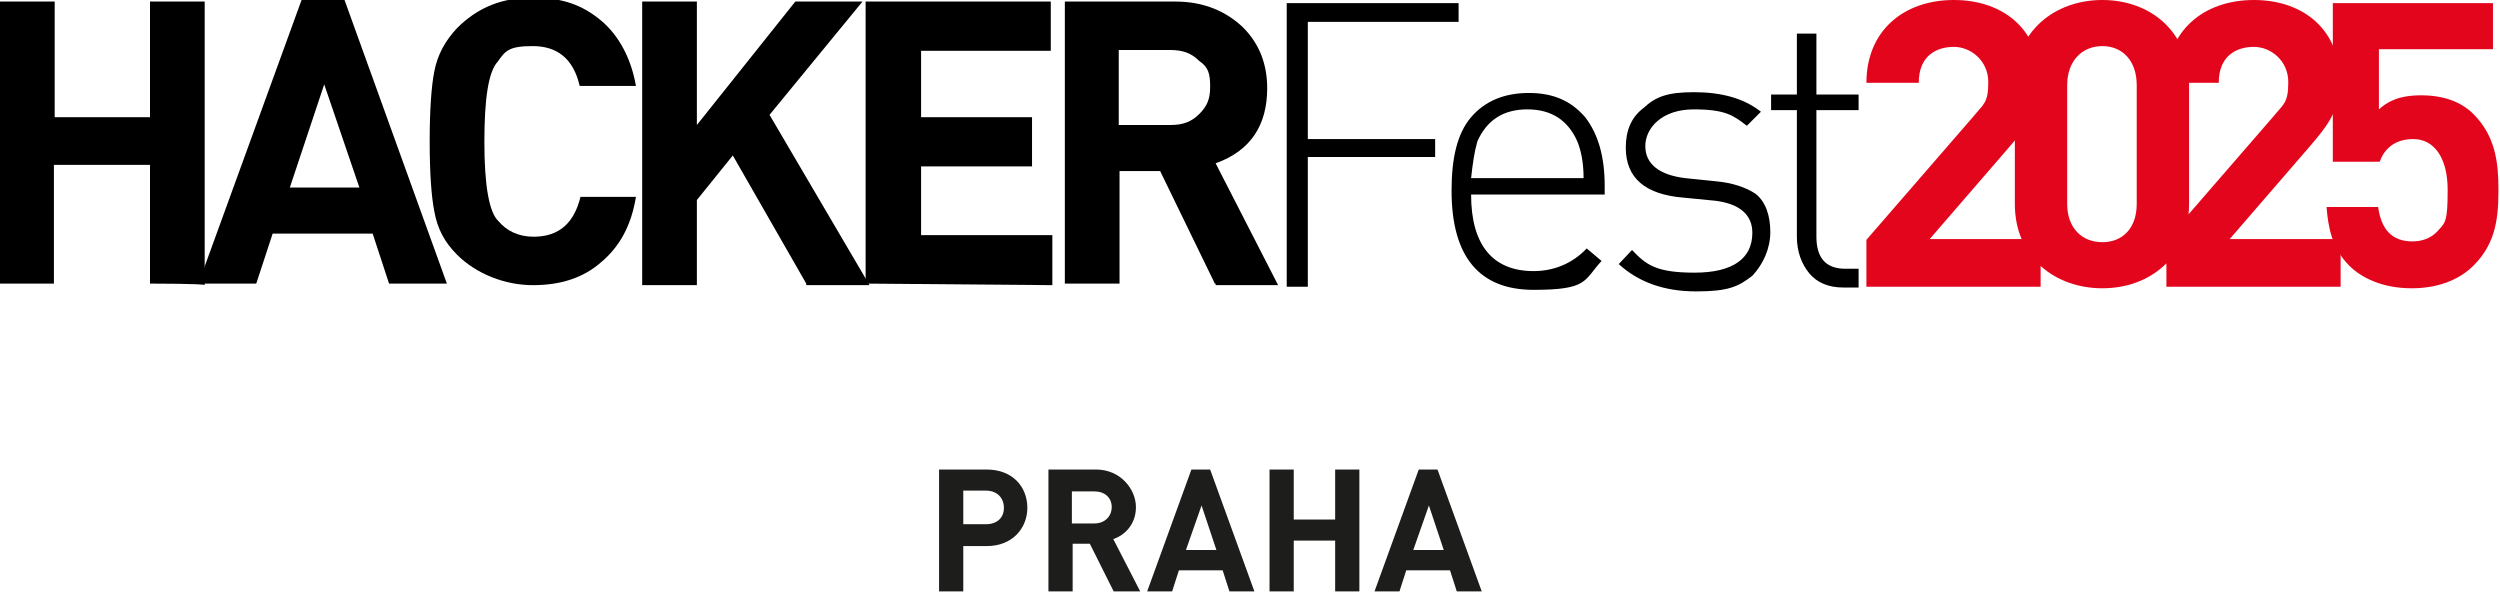 <?xml version="1.0" encoding="UTF-8"?>
<svg id="Vrstva_1"  width="320" height="76" data-name="Vrstva 1" xmlns="http://www.w3.org/2000/svg" version="1.1" xmlns:xlink="http://www.w3.org/1999/xlink" viewBox="0 0 320 76">
  <defs>
    <style>
      .cls-1 {
        fill: #000;
      }

      .cls-1, .cls-2, .cls-3, .cls-4 {
        stroke-width: 0px;
      }

      .cls-2 {
        fill: #e3051b;
      }

      .cls-5 {
        clip-path: url(#clippath-2);
      }

      .cls-3 {
        fill: none;
      }

      .cls-6 {
        clip-path: url(#clippath-1);
      }

      .cls-7 {
        clip-path: url(#clippath-4);
      }

      .cls-4 {
        fill: #1d1d1b;
      }

      .cls-8 {
        clip-path: url(#clippath);
      }

      .cls-9 {
        clip-path: url(#clippath-3);
      }
    </style>
    <clipPath id="clippath">
      <rect class="cls-3" x="-.1" y="-.2" width="320" height="75.9"/>
    </clipPath>
    <clipPath id="clippath-1">
      <rect class="cls-3" x="-.1" y="-.2" width="320" height="75.9"/>
    </clipPath>
    <clipPath id="clippath-2">
      <rect class="cls-3" x="-.1" y="-.2" width="320" height="75.9"/>
    </clipPath>
    <clipPath id="clippath-3">
      <rect class="cls-3" x="-.1" y="-.2" width="320" height="75.9"/>
    </clipPath>
    <clipPath id="clippath-4">
      <rect class="cls-3" x="-.1" y="-.2" width="320" height="75.9"/>
    </clipPath>
  </defs>
  <g>
    <g class="cls-8">
      <path class="cls-4" d="M184.8,70.4h-3.9l2-5.7,1.9,5.7ZM189.7,75.8l-5.7-15.7h-2.4l-5.7,15.7h3.2l.9-2.8h5.6l.9,2.8h3.2ZM174,75.8v-15.7h-3.1v6.4h-5.3v-6.4h-3.1v15.7h3.1v-6.6h5.3v6.6s3.1,0,3.1,0ZM155.7,70.4h-3.9l2-5.7,1.9,5.7ZM160.6,75.8l-5.7-15.7h-2.4l-5.7,15.7h3.2l.9-2.8h5.6l.9,2.8h3.2ZM142.3,64.9c0,1.2-.9,2.1-2.2,2.1h-2.9v-4.1h2.9c1.3,0,2.2.8,2.2,2M146,75.8l-3.5-6.8c1.5-.5,2.9-1.9,2.9-4.1s-1.9-4.8-5.1-4.8h-6.1v15.7h3.1v-6.2h2.2l3.1,6.2h3.4ZM128.5,65c0,1.3-.9,2.1-2.3,2.1h-2.9v-4.3h2.9c1.4,0,2.3.9,2.3,2.2M131.5,65c0-2.7-1.9-4.9-5.2-4.9h-6.1v15.7h3.1v-5.9h3c3.3,0,5.2-2.3,5.2-4.9"/>
    </g>
    <g class="cls-6">
      <path class="cls-1" d="M19.2,36.3v-15.2H6.9v15.2H0V.2h7v14.8h12.2V.2h7v36.3c.1-.2-6.9-.2-6.9-.2"/>
    </g>
  </g>
  <path class="cls-1" d="M41.5,10.8l4.5,13.2h-8.9l4.4-13.2ZM38.6,0l-13.2,36.3h7.4l2.1-6.4h12.8l2.1,6.4h7.4L44.1,0h-5.5Z"/>
  <g class="cls-5">
    <path class="cls-1" d="M81.4,25.2c-.6,3.7-2.1,6.4-4.5,8.4-2.3,2-5.2,2.9-8.7,2.9s-7.2-1.4-9.7-3.9c-1.6-1.6-2.5-3.3-2.9-5.5-.4-2-.6-5.1-.6-9s.2-7,.6-9c.4-2.1,1.4-3.9,2.9-5.5,2.7-2.7,5.8-3.9,9.7-3.9s6.4,1,8.7,2.9c2.3,1.9,3.9,4.9,4.5,8.4h-7.2c-.8-3.5-2.9-5.1-6-5.1s-3.5.6-4.5,2c-1.2,1.3-1.7,4.8-1.7,10.3s.6,9,1.8,10.1c1,1.2,2.5,2,4.5,2,3.3,0,5.2-1.8,6-5.1,0,0,7.1,0,7.1,0Z"/>
  </g>
  <polygon class="cls-1" points="101.8 .2 89.2 16 89.2 .2 82.2 .2 82.2 36.5 89.2 36.5 89.2 25.6 93.8 19.9 103.2 36.3 103.2 36.5 111.3 36.5 98.5 14.7 110.4 .2 101.8 .2"/>
  <polygon class="cls-1" points="110.8 .2 110.8 36.3 134.7 36.5 134.7 30.1 117.9 30.1 117.9 21.3 132.1 21.3 132.1 15 117.9 15 117.9 6.5 134.5 6.5 134.5 .2 110.8 .2"/>
  <g class="cls-9">
    <path class="cls-1" d="M153.5,7.8c-1-1-2.1-1.4-3.7-1.4h-6.6v9.6h6.6c1.6,0,2.7-.4,3.7-1.4s1.4-1.9,1.4-3.5-.2-2.5-1.4-3.3M155.5,36.3l-7-14.4h-5.2v14.4h-7V.2h14.2c3.5,0,6.4,1.2,8.6,3.3,2.1,2.1,3.1,4.7,3.1,7.8,0,4.7-2.1,8-6.6,9.6l8,15.6h-8v-.2h-.1Z"/>
  </g>
  <g class="cls-7">
    <path class="cls-1" d="M237.9,36.7v-2.3h-1.7c-2.5,0-3.7-1.4-3.7-4.1V14.1h5.4v-2h-5.4v-7.8h-2.5v7.8h-3.3v2h3.3v16.2c0,1.9.6,3.5,1.6,4.7,1,1.2,2.5,1.8,4.3,1.8h2,0ZM226.6,29.7c0-2.1-.6-3.9-1.9-4.9-1.2-.8-2.9-1.4-5.1-1.6l-3.9-.4c-3.3-.4-5.1-1.8-5.1-4.1s2.1-4.7,6.2-4.7,5.1.8,6.8,2.1l1.8-1.8c-2.3-1.8-5.2-2.5-8.6-2.5s-4.9.6-6.4,2c-1.6,1.2-2.3,2.9-2.3,5.1,0,3.9,2.5,6,7.4,6.4l4.1.4c3.1.4,4.7,1.8,4.7,4.1,0,3.3-2.5,5.1-7.4,5.1s-6.2-1-8-2.9l-1.7,1.8c2.5,2.3,5.8,3.5,9.9,3.5s5.4-.6,7.2-2c1.4-1.5,2.3-3.5,2.3-5.6M188.3,22.8c.2-1.8.4-3.3.8-4.7,1.2-2.7,3.3-4.1,6.4-4.1s5.2,1.4,6.4,4.1c.4,1,.8,2.5.8,4.7h-14.4ZM205.4,25v-1.2c0-3.7-.8-6.6-2.5-8.8-1.8-2.1-4.1-3.1-7.2-3.1s-5.6,1-7.4,3.1c-1.8,2.1-2.5,5.3-2.5,9.4,0,8.4,3.5,12.7,10.5,12.7s6.4-1.2,8.7-3.7l-1.9-1.6c-1.9,2-4.3,2.9-6.8,2.9-5.2,0-8-3.3-8-9.8h17.1,0ZM167.5,2.8h19.2V.4h-22v36.3h2.7v-16.6h16.3v-2.3h-16.3V2.8h.1Z"/>
  </g>
  <rect class="cls-3" x="-.1" y="-.2" width="320" height="75.9"/>
  <rect class="cls-3" x="-.1" y="-.2" width="320" height="75.9"/>
  <rect class="cls-3" x="-.1" y="-.2" width="320" height="75.9"/>
  <rect class="cls-3" x="-.1" y="-.2" width="320" height="75.9"/>
  <path class="cls-2" d="M299.6,36.6v-6h-14.2l10.2-11.8c2.5-2.9,3.9-4.8,3.9-8.3C299.6,4,295,0,288.5,0s-11.2,4-11.2,10.6h6.7c0-3.5,2.3-4.6,4.5-4.6s4.4,1.8,4.4,4.5-.6,2.8-1.9,4.4l-13.7,15.8v6h22.3ZM273.5,26.1c0,3.1-1.8,4.9-4.4,4.9s-4.5-1.8-4.5-4.9v-15.2c0-3.1,1.9-5,4.5-5s4.4,1.9,4.4,5v15.2ZM280.2,26.1v-15.3C280.2,3.9,275.1,0,269.1,0s-11.2,3.9-11.2,10.8v15.3c0,6.9,5.2,10.8,11.2,10.8s11.1-3.9,11.1-10.8M261.2,36.6v-6h-14.2l10.2-11.8c2.5-2.9,3.9-4.8,3.9-8.3C261.2,4,256.6,0,250.1,0s-11.2,4-11.2,10.6h6.7c0-3.5,2.3-4.6,4.5-4.6s4.4,1.8,4.4,4.5-.6,2.8-1.9,4.4l-13.7,15.8v6h22.3Z"/>
  <path class="cls-2" d="M319.8,24.2c0-3.4-.4-6.8-3.2-9.6-1.5-1.5-3.7-2.4-6.7-2.4s-4.4.9-5.4,1.8v-7.7h14.6V.4h-20.5v20.3h6c.5-1.4,1.7-2.9,4.3-2.9s4.4,2.3,4.4,6.5-.3,4.2-1.4,5.4c-.8.8-1.9,1.2-3.1,1.2-2.7,0-4-1.6-4.4-4.4h-6.6c.2,2.6.7,5.3,2.9,7.5,1.6,1.6,4.3,2.9,8,2.9s6.3-1.3,7.9-2.9c2.6-2.6,3.2-5.5,3.2-9.5"/>
  <rect class="cls-3" x="239" width="81" height="37.3"/>
</svg>